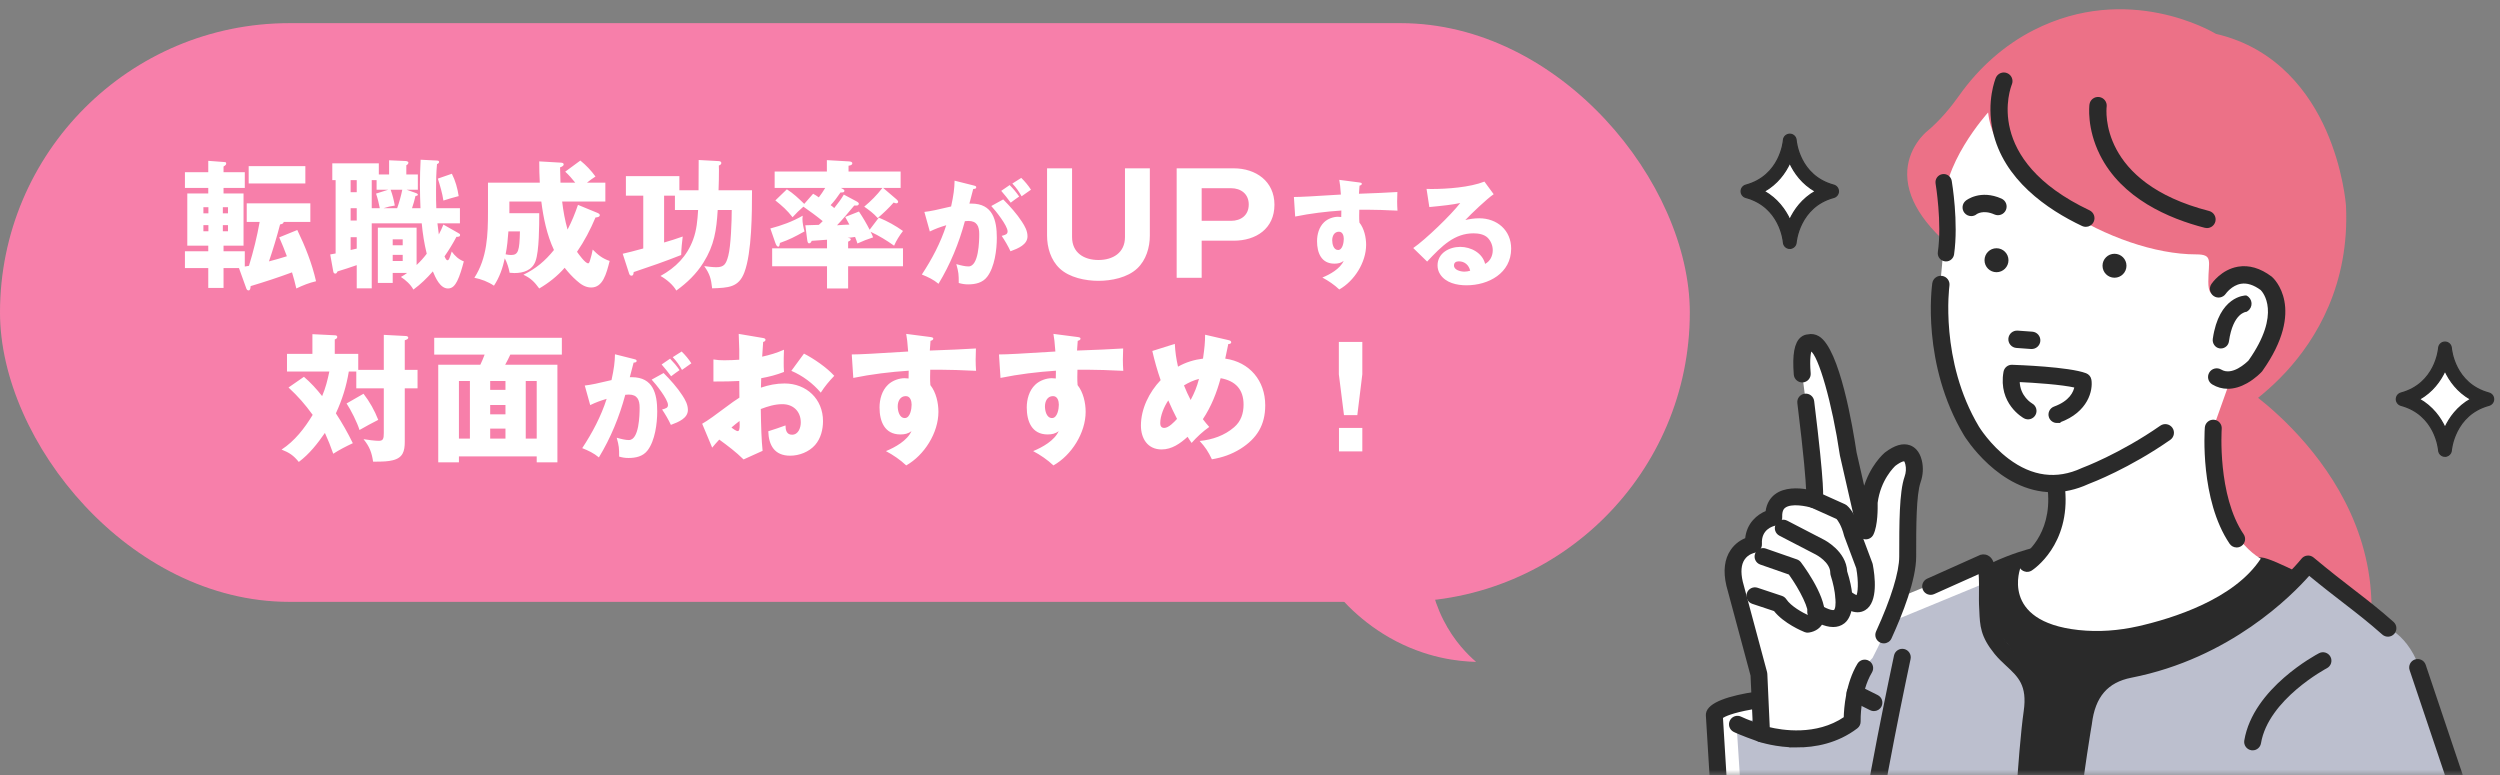 <svg width="216" height="67" viewBox="0 0 216 67" fill="none" xmlns="http://www.w3.org/2000/svg">
<rect x="0" y="0" width="216" height="67" fill="#808080" stroke="none"/>
<rect y="2" width="146" height="50" rx="25" fill="#F77FAA"/>
<path d="M114.492 49.991C115.377 51.248 117.147 53.425 120.029 55.078C123.169 56.877 126.056 57.152 127.533 57.185C126.801 56.557 125.631 55.39 124.707 53.562C123.684 51.538 123.454 49.677 123.394 48.65L114.492 49.991Z" fill="#F77FAA"/>
<path d="M19.314 21.228V21.708H21.15V23.028C21.246 23.016 21.39 22.992 21.51 22.968C21.894 21.72 22.206 20.46 22.434 19.176H21.318V17.568H26.814V19.176H24.51C24.498 19.308 24.39 19.356 24.198 19.392C23.922 20.46 23.586 21.564 23.238 22.584C23.754 22.452 24.294 22.296 24.786 22.14C24.582 21.588 24.354 21.024 24.126 20.508L25.686 19.872C26.37 21.288 26.958 22.764 27.306 24.3C26.718 24.432 26.154 24.66 25.602 24.924C25.494 24.456 25.374 23.988 25.23 23.532C24.03 23.976 22.89 24.348 21.654 24.72C21.642 24.912 21.618 25.092 21.474 25.092C21.378 25.092 21.318 25.02 21.282 24.924L20.646 23.16H19.314V24.876H17.994V23.16H15.978V21.708H17.994V21.228H16.182V16.716H17.994V16.236H15.978V14.88H17.994V13.896L19.422 14.004C19.53 14.016 19.542 14.052 19.542 14.136C19.542 14.232 19.482 14.28 19.314 14.388V14.88H21.15V16.236H19.314V16.716H21.042V21.228H19.314ZM21.486 14.352H26.382V15.852H21.486V14.352ZM19.698 18.432V17.904H19.254V18.432H19.698ZM17.574 18.432H18.006V17.904H17.574V18.432ZM19.698 19.452H19.254V19.98H19.698V19.452ZM17.574 19.452V19.98H18.006V19.452H17.574ZM35.598 17.988H36.33C36.306 17.472 36.282 16.548 36.282 15.972C36.282 15.252 36.306 14.52 36.342 13.8L37.758 13.872C37.818 13.872 37.938 13.896 37.938 13.98C37.938 14.088 37.854 14.148 37.758 14.172C37.686 14.916 37.674 15.684 37.674 16.44C37.674 17.196 37.674 17.472 37.698 17.988H39.738V19.296H37.794C37.806 19.452 37.878 20.016 37.914 20.256C38.07 19.968 38.19 19.704 38.31 19.404L39.558 20.112C39.714 20.196 39.75 20.22 39.75 20.304C39.75 20.46 39.594 20.46 39.438 20.46C39.114 21.072 38.802 21.576 38.406 22.152C38.502 22.368 38.574 22.488 38.67 22.488C38.778 22.488 38.838 22.344 39.03 21.732C39.294 22.104 39.63 22.416 40.074 22.584C39.93 23.136 39.726 23.844 39.498 24.288C39.318 24.624 39.114 24.924 38.706 24.924C38.022 24.924 37.626 23.988 37.398 23.448C36.87 24.048 36.354 24.552 35.718 25.02C35.466 24.564 35.07 24.216 34.638 23.928C34.854 23.808 35.01 23.712 35.178 23.58H33.93V24.444H32.646V19.668H35.994V22.896C36.318 22.596 36.606 22.272 36.87 21.924C36.654 21.036 36.522 20.208 36.438 19.296H32.118V24.912H30.822V22.908C30.45 23.04 29.514 23.352 29.166 23.448C29.106 23.568 29.07 23.64 28.974 23.64C28.83 23.64 28.806 23.532 28.782 23.388L28.53 21.984C28.71 21.96 28.842 21.936 28.998 21.9V15.564H28.71V14.112H32.73V15.072H33.618V13.848L34.962 13.908C35.07 13.908 35.286 13.92 35.286 14.064C35.286 14.16 35.178 14.244 35.106 14.28V15.072H36.102V16.392H35.13L35.874 16.656C36.018 16.704 36.102 16.752 36.102 16.824C36.102 16.908 35.958 16.932 35.898 16.932C35.814 17.292 35.718 17.64 35.598 17.988ZM39.042 15.012C39.342 15.6 39.534 16.284 39.63 16.944C39.45 16.98 38.514 17.256 38.31 17.328C38.214 16.68 38.022 16.044 37.83 15.432L39.042 15.012ZM32.814 17.988C32.718 17.52 32.646 17.184 32.49 16.728L33.546 16.392H32.538V15.564H32.118V17.988H32.814ZM30.822 15.564H30.294V16.608H30.822V15.564ZM34.314 17.988C34.482 17.532 34.662 16.872 34.758 16.392H33.75C33.918 16.848 34.026 17.28 34.11 17.76C33.762 17.808 33.474 17.88 33.138 17.988H34.314ZM30.822 17.988H30.294V19.056H30.822V17.988ZM30.822 20.496H30.294V21.6C30.33 21.588 30.798 21.48 30.822 21.48V20.496ZM34.794 21.192V20.676H33.93V21.192H34.794ZM34.794 22.02H33.93V22.548H34.794V22.02ZM49.038 19.836C49.41 19.116 49.674 18.468 49.938 17.7L51.654 18.408C51.714 18.432 51.822 18.492 51.822 18.588C51.822 18.756 51.57 18.78 51.45 18.792C51.018 19.824 50.49 20.832 49.854 21.756C49.998 21.96 50.562 22.752 50.814 22.752C50.886 22.752 50.922 22.692 50.994 22.44C51.102 22.08 51.126 21.984 51.21 21.564C51.666 22.032 52.05 22.332 52.674 22.548C52.386 23.676 52.086 24.84 51.078 24.84C50.574 24.84 50.178 24.564 49.818 24.24C49.434 23.904 49.098 23.532 48.786 23.136C48.174 23.844 47.394 24.456 46.59 24.924C46.17 24.348 45.858 24.036 45.222 23.736C46.314 23.208 47.094 22.548 47.862 21.6C47.25 20.292 46.95 18.84 46.77 17.412H44.01V18.42H46.59C46.59 19.416 46.59 21.708 46.266 22.572C45.978 23.352 45.222 23.592 44.454 23.592C44.334 23.592 44.142 23.58 44.034 23.568C43.95 23.136 43.818 22.704 43.614 22.32C43.434 23.148 43.158 23.964 42.678 24.684C42.186 24.348 41.562 24.108 40.986 24C42.102 22.272 42.162 20.268 42.162 18.288V15.78H46.638C46.602 15.168 46.59 14.556 46.59 13.944L48.45 14.052C48.582 14.064 48.702 14.076 48.702 14.208C48.702 14.34 48.498 14.424 48.39 14.46C48.402 14.904 48.414 15.336 48.426 15.78H49.698C49.446 15.468 49.134 15.096 48.834 14.832L50.142 13.872C50.646 14.28 51.066 14.724 51.45 15.252C51.186 15.42 50.97 15.576 50.718 15.78H52.302V17.412H48.57C48.666 18.24 48.81 19.032 49.038 19.836ZM43.926 19.992C43.878 20.664 43.818 21.324 43.686 21.972C43.854 22.008 43.986 22.032 44.154 22.032C44.778 22.032 44.886 21.684 44.922 19.992H43.926ZM60.354 16.44C60.366 15.564 60.366 15.24 60.366 13.824L62.106 13.92C62.226 13.932 62.322 13.968 62.322 14.088C62.322 14.208 62.214 14.256 62.106 14.304C62.118 14.424 62.118 14.556 62.118 14.676C62.118 15.264 62.106 15.852 62.082 16.44H64.974C64.974 18.324 64.962 21.828 64.314 23.532C63.822 24.84 62.934 24.864 61.53 24.912C61.434 24.084 61.338 23.688 60.846 22.992C61.098 23.028 61.602 23.088 61.878 23.088C62.574 23.088 62.73 22.812 62.922 22.104C63.15 21.252 63.222 19.092 63.222 18.144H62.01C61.902 19.896 61.722 21.18 60.774 22.692C60.162 23.664 59.37 24.432 58.434 25.104C58.146 24.6 57.57 24.12 57.066 23.844C58.386 23.112 59.346 22.152 59.886 20.7C60.198 19.86 60.258 19.032 60.318 18.144H58.314V16.908H57.378V20.952C57.918 20.796 58.458 20.628 58.986 20.436C58.926 20.928 58.866 21.492 58.854 22.032C57.498 22.572 56.118 23.052 54.75 23.508C54.738 23.64 54.726 23.82 54.558 23.82C54.462 23.82 54.39 23.736 54.366 23.664L53.802 21.924C54.318 21.804 54.75 21.696 55.578 21.468V16.908H54.078V15.216H58.698V16.44H60.354ZM71.766 17.724C71.85 17.784 72.006 17.904 72.078 17.976C72.402 17.568 72.678 17.208 72.906 16.812L73.986 17.388C74.166 17.484 74.202 17.544 74.202 17.604C74.202 17.652 74.166 17.76 74.022 17.76H73.806C73.518 18.12 72.63 19.152 72.318 19.464C72.786 19.428 73.026 19.416 73.386 19.404C73.29 19.212 73.146 18.948 73.026 18.744L74.214 18.276C74.55 18.78 74.862 19.308 75.138 19.848L75.93 18.804C76.686 19.116 77.358 19.488 78.018 19.956C77.706 20.364 77.454 20.76 77.25 21.228C76.614 20.772 75.942 20.364 75.222 20.028C75.306 20.184 75.378 20.352 75.438 20.508C74.958 20.664 74.55 20.82 74.082 21.036C74.022 20.844 73.95 20.64 73.878 20.472C73.662 20.508 73.458 20.532 73.242 20.544C73.47 20.58 73.506 20.616 73.506 20.688C73.506 20.772 73.374 20.844 73.278 20.88V21.456H78.018V23.004H73.278V24.924H71.454V23.004H66.714V21.456H71.454V20.712C71.07 20.748 70.578 20.784 70.134 20.808C70.074 20.94 70.014 21.024 69.906 21.024C69.798 21.024 69.762 20.892 69.738 20.688L69.582 19.464C69.966 19.452 70.35 19.44 70.746 19.428C70.818 19.368 71.022 19.176 71.082 19.104C70.542 18.66 69.978 18.252 69.414 17.856C68.994 18.228 68.862 18.348 68.478 18.768C67.986 18.144 67.614 17.82 66.99 17.316L67.986 16.356C68.55 16.716 68.982 17.124 69.486 17.616L70.254 16.74C70.41 16.824 70.578 16.932 70.746 17.052C70.95 16.788 71.118 16.536 71.298 16.236H66.93V14.82H71.442V13.836L73.35 13.944C73.506 13.956 73.638 13.992 73.638 14.112C73.638 14.268 73.434 14.304 73.314 14.316V14.82H77.814V16.236H76.302L77.442 17.208C77.502 17.256 77.598 17.352 77.598 17.436C77.598 17.484 77.562 17.568 77.442 17.568C77.358 17.568 77.286 17.532 77.214 17.496C76.794 17.976 76.326 18.42 75.834 18.84C75.474 18.432 75.114 18.168 74.67 17.856C75.27 17.352 75.75 16.872 76.242 16.236H72.654L72.81 16.32C72.918 16.38 72.954 16.416 72.954 16.476C72.954 16.62 72.834 16.632 72.618 16.632C72.378 16.992 72.066 17.412 71.766 17.724ZM66.558 19.74C67.554 19.476 68.454 19.152 69.354 18.636C69.342 18.696 69.33 18.828 69.33 18.9C69.33 19.236 69.414 19.668 69.51 19.992C68.622 20.484 68.238 20.688 67.386 20.988C67.35 21.24 67.326 21.312 67.242 21.312C67.146 21.312 67.074 21.216 66.99 20.988L66.558 19.74ZM87.466 15.86L88.236 15.37C88.546 15.67 88.846 16.03 89.076 16.39C88.816 16.57 88.516 16.78 88.266 16.96C88.006 16.51 87.826 16.24 87.466 15.86ZM82.176 17.84C82.386 16.89 82.466 16.27 82.476 15.61L84.106 16.02C84.316 16.07 84.346 16.1 84.346 16.19C84.346 16.29 84.256 16.32 84.086 16.33C83.976 16.78 83.866 17.2 83.756 17.59H83.936C85.776 17.59 86.126 19.02 86.126 20.55C86.126 21.59 85.936 23.07 85.296 23.91C84.896 24.44 84.266 24.57 83.646 24.57C83.346 24.57 83.116 24.53 82.836 24.45C82.836 23.7 82.826 23.55 82.626 22.82C83.046 22.94 83.396 23.02 83.676 23.02C84.566 23.02 84.606 20.85 84.606 20.22C84.606 19.56 84.416 19.09 83.666 19.09C83.586 19.09 83.436 19.1 83.366 19.11C82.856 21.01 82.106 22.84 81.086 24.52C80.646 24.15 80.176 23.93 79.646 23.72C80.516 22.4 81.276 20.97 81.756 19.46C81.216 19.62 80.836 19.76 80.336 20L79.866 18.31C80.406 18.25 81.006 18.12 82.176 17.84ZM86.506 16.49L87.236 15.99C87.556 16.32 87.796 16.6 88.056 16.98C87.916 17.07 87.506 17.37 87.326 17.51C87.156 17.27 86.696 16.7 86.506 16.49ZM85.646 17.8L86.676 17.23C87.246 17.8 87.866 18.49 88.296 19.16C88.546 19.54 88.776 19.95 88.776 20.42C88.776 21.13 87.986 21.46 87.306 21.71C87.116 21.29 86.806 20.76 86.546 20.38C86.876 20.29 87.056 20.24 87.056 19.99C87.056 19.5 86.006 18.18 85.646 17.8ZM90.466 14.544H92.626V20.484C92.626 21.84 93.658 22.464 94.906 22.464C96.154 22.464 97.198 21.84 97.198 20.484V14.544H99.346V20.352C99.346 21.384 99.022 22.476 98.254 23.196C97.414 23.988 96.034 24.264 94.906 24.264C93.79 24.264 92.398 23.988 91.558 23.196C90.79 22.476 90.466 21.384 90.466 20.352V14.544ZM101.664 14.544H106.596C108.504 14.544 110.112 15.66 110.112 17.688C110.112 19.752 108.528 20.796 106.596 20.796H103.824V24H101.664V14.544ZM103.824 19.08H106.356C107.232 19.08 107.892 18.588 107.892 17.664C107.892 16.764 107.22 16.26 106.356 16.26H103.824V19.08ZM115.853 16.81C115.803 16.14 115.773 15.86 115.713 15.54L117.413 15.76C117.573 15.78 117.663 15.8 117.663 15.88C117.663 15.98 117.543 16.02 117.463 16.04C117.443 16.24 117.423 16.54 117.413 16.74C118.593 16.7 120.003 16.64 120.733 16.59C120.723 16.76 120.713 17.16 120.713 17.39C120.713 17.63 120.723 17.96 120.743 18.2C119.793 18.15 118.773 18.12 118.173 18.12H117.443C117.433 18.29 117.433 18.46 117.433 18.63C117.433 18.83 117.433 19.03 117.453 19.23C117.863 19.74 118.033 20.51 118.033 21.15C118.033 22.67 117.013 24.28 115.713 25.01C115.293 24.61 114.763 24.25 114.253 23.98C114.913 23.71 115.793 23.22 116.093 22.54C115.853 22.73 115.593 22.78 115.293 22.78C114.153 22.78 113.793 21.83 113.793 20.84C113.793 20.25 113.963 19.62 114.403 19.2C114.733 18.88 115.233 18.73 115.593 18.73C115.693 18.73 115.833 18.74 115.883 18.75C115.893 18.58 115.893 18.35 115.893 18.19C114.553 18.28 113.223 18.44 111.903 18.71L111.793 17.02C112.383 17.02 113.433 16.96 115.853 16.81ZM115.683 20.02C115.273 20.02 115.103 20.4 115.103 20.76C115.103 21.07 115.213 21.6 115.613 21.6C116.003 21.6 116.103 20.93 116.103 20.64C116.103 20.38 116.013 20.02 115.683 20.02ZM123.254 16.32C123.534 16.33 123.584 16.33 123.664 16.33C125.024 16.33 126.994 16.19 128.254 15.69L129.054 16.78C128.484 17.16 127.104 18.48 126.604 19.01C126.994 18.92 127.394 18.86 127.804 18.86C129.344 18.86 130.564 19.89 130.564 21.48C130.564 23.6 128.614 24.65 126.704 24.65C125.864 24.65 124.904 24.44 124.424 23.69C124.274 23.46 124.204 23.19 124.204 22.93C124.204 21.87 125.214 21.33 126.164 21.33C127.084 21.33 128.084 21.85 128.314 22.8C128.754 22.57 128.974 22.1 128.974 21.62C128.974 21.22 128.814 20.83 128.544 20.55C128.234 20.24 127.734 20.16 127.314 20.16C125.674 20.16 124.594 21.22 123.304 22.6L122.104 21.43C123.164 20.7 125.384 18.56 126.164 17.54C125.524 17.68 124.744 17.77 123.494 17.89L123.254 16.32ZM127.024 23.39C126.914 22.91 126.554 22.58 126.044 22.58C125.804 22.58 125.624 22.68 125.624 22.94C125.624 23.34 126.214 23.47 126.524 23.47C126.694 23.47 126.854 23.44 127.024 23.39ZM30.952 31.956H33.16V28.932L34.996 29.028C35.104 29.028 35.272 29.04 35.272 29.184C35.272 29.268 35.188 29.328 34.972 29.4V31.956H36.076V33.552H34.972V38.16C34.972 38.988 34.816 39.552 33.928 39.768C33.532 39.864 33.172 39.888 32.236 39.888C32.116 39.084 31.924 38.58 31.408 37.944C31.756 38.004 32.392 38.088 32.728 38.088C33.112 38.088 33.16 37.896 33.16 37.404V33.552H30.784V32.1H30.136C29.932 33.372 29.56 34.548 29.02 35.712C29.56 36.54 30.052 37.404 30.484 38.292C29.896 38.568 29.332 38.856 28.792 39.204C28.576 38.58 28.348 38.004 28.072 37.404C27.424 38.34 26.74 39.216 25.816 39.912C25.36 39.348 25 39.108 24.328 38.844C25.468 38.1 26.32 36.996 27.016 35.844C26.332 34.908 25.78 34.272 24.928 33.48L26.26 32.556C26.836 33.048 27.364 33.624 27.832 34.224C28.144 33.48 28.288 32.88 28.456 32.1H24.796V30.576H26.992V28.872L28.924 28.968C29.02 28.968 29.14 28.992 29.14 29.112C29.14 29.232 29.032 29.292 28.924 29.328V30.576H30.952V31.956ZM31.408 34.02C31.936 34.704 32.368 35.472 32.68 36.276C32.152 36.54 31.588 36.852 31.06 37.152C30.88 36.54 30.304 35.388 29.944 34.86L31.408 34.02ZM46.372 39.432H39.652V39.948H37.864V31.512H41.5C41.632 31.236 41.764 30.936 41.872 30.636H37.516V29.184H48.544V30.636H44.092C43.948 30.948 43.804 31.236 43.648 31.512H48.16V39.948H46.372V39.432ZM46.372 37.896V32.916H45.424V37.896H46.372ZM43.672 33.684V32.916H42.352V33.684H43.672ZM40.6 37.896V32.916H39.652V37.896H40.6ZM43.672 35.796V34.992H42.352V35.796H43.672ZM43.672 37.896V37.032H42.352V37.896H43.672ZM58.124 30.86L58.894 30.37C59.204 30.67 59.504 31.03 59.734 31.39C59.474 31.57 59.174 31.78 58.924 31.96C58.664 31.51 58.484 31.24 58.124 30.86ZM52.834 32.84C53.044 31.89 53.124 31.27 53.134 30.61L54.764 31.02C54.974 31.07 55.004 31.1 55.004 31.19C55.004 31.29 54.914 31.32 54.744 31.33C54.634 31.78 54.524 32.2 54.414 32.59H54.594C56.434 32.59 56.784 34.02 56.784 35.55C56.784 36.59 56.594 38.07 55.954 38.91C55.554 39.44 54.924 39.57 54.304 39.57C54.004 39.57 53.774 39.53 53.494 39.45C53.494 38.7 53.484 38.55 53.284 37.82C53.704 37.94 54.054 38.02 54.334 38.02C55.224 38.02 55.264 35.85 55.264 35.22C55.264 34.56 55.074 34.09 54.324 34.09C54.244 34.09 54.094 34.1 54.024 34.11C53.514 36.01 52.764 37.84 51.744 39.52C51.304 39.15 50.834 38.93 50.304 38.72C51.174 37.4 51.934 35.97 52.414 34.46C51.874 34.62 51.494 34.76 50.994 35L50.524 33.31C51.064 33.25 51.664 33.12 52.834 32.84ZM57.164 31.49L57.894 30.99C58.214 31.32 58.454 31.6 58.714 31.98C58.574 32.07 58.164 32.37 57.984 32.51C57.814 32.27 57.354 31.7 57.164 31.49ZM56.304 32.8L57.334 32.23C57.904 32.8 58.524 33.49 58.954 34.16C59.204 34.54 59.434 34.95 59.434 35.42C59.434 36.13 58.644 36.46 57.964 36.71C57.774 36.29 57.464 35.76 57.204 35.38C57.534 35.29 57.714 35.24 57.714 34.99C57.714 34.5 56.664 33.18 56.304 32.8ZM63.872 31.08V30.204C63.872 30.036 63.848 29.316 63.824 28.848L65.888 29.196C66.056 29.22 66.14 29.268 66.14 29.352C66.14 29.472 66.032 29.52 65.936 29.544C65.9 29.976 65.876 30.336 65.852 30.816C66.5 30.672 67.124 30.492 67.736 30.216C67.712 30.72 67.712 31.164 67.712 31.38C67.712 31.548 67.712 31.8 67.736 32.136C67.088 32.388 66.452 32.556 65.768 32.676C65.756 32.892 65.744 33.372 65.744 33.492C66.416 33.264 67.076 33.132 67.784 33.132C69.68 33.132 71.108 34.476 71.108 36.384C71.108 37.116 70.916 37.884 70.424 38.448C69.896 39.048 69.056 39.372 68.264 39.372C66.92 39.372 66.416 38.472 66.38 37.26C66.74 37.152 67.52 36.888 67.868 36.756C67.868 37.14 67.952 37.56 68.432 37.56C68.984 37.56 69.188 36.948 69.188 36.504C69.188 35.544 68.54 34.92 67.592 34.92C66.944 34.92 66.332 35.112 65.732 35.34C65.756 36.924 65.792 37.992 65.888 38.952L64.244 39.696C63.572 39.036 62.9 38.532 62.144 37.98C61.928 38.208 61.7 38.472 61.532 38.676L60.668 36.612C61.124 36.36 61.964 35.748 62.708 35.184C63.152 34.848 63.56 34.56 63.884 34.356C63.872 33.912 63.872 33.396 63.872 32.916C63.344 32.952 62.54 32.964 61.64 32.964V31.056C61.988 31.116 62.24 31.128 62.588 31.128C63.02 31.128 63.512 31.104 63.872 31.08ZM69.464 30.552C70.328 30.996 71.432 31.752 72.08 32.472C71.624 32.952 71.276 33.36 70.916 33.924C70.232 33.12 69.356 32.46 68.372 32.04L69.464 30.552ZM63.896 36.372C63.704 36.516 63.392 36.768 63.2 36.936C63.308 37.032 63.608 37.248 63.74 37.248C63.86 37.248 63.908 37.08 63.908 36.708C63.908 36.624 63.908 36.564 63.896 36.372ZM78.464 30.372C78.404 29.568 78.368 29.232 78.296 28.848L80.336 29.112C80.528 29.136 80.636 29.16 80.636 29.256C80.636 29.376 80.492 29.424 80.396 29.448C80.372 29.688 80.348 30.048 80.336 30.288C81.752 30.24 83.444 30.168 84.32 30.108C84.308 30.312 84.296 30.792 84.296 31.068C84.296 31.356 84.308 31.752 84.332 32.04C83.192 31.98 81.968 31.944 81.248 31.944H80.372C80.36 32.148 80.36 32.352 80.36 32.556C80.36 32.796 80.36 33.036 80.384 33.276C80.876 33.888 81.08 34.812 81.08 35.58C81.08 37.404 79.856 39.336 78.296 40.212C77.792 39.732 77.156 39.3 76.544 38.976C77.336 38.652 78.392 38.064 78.752 37.248C78.464 37.476 78.152 37.536 77.792 37.536C76.424 37.536 75.992 36.396 75.992 35.208C75.992 34.5 76.196 33.744 76.724 33.24C77.12 32.856 77.72 32.676 78.152 32.676C78.272 32.676 78.44 32.688 78.5 32.7C78.512 32.496 78.512 32.22 78.512 32.028C76.904 32.136 75.308 32.328 73.724 32.652L73.592 30.624C74.3 30.624 75.56 30.552 78.464 30.372ZM78.26 34.224C77.768 34.224 77.564 34.68 77.564 35.112C77.564 35.484 77.696 36.12 78.176 36.12C78.644 36.12 78.764 35.316 78.764 34.968C78.764 34.656 78.656 34.224 78.26 34.224ZM91.184 30.372C91.124 29.568 91.088 29.232 91.016 28.848L93.056 29.112C93.248 29.136 93.356 29.16 93.356 29.256C93.356 29.376 93.212 29.424 93.116 29.448C93.092 29.688 93.068 30.048 93.056 30.288C94.472 30.24 96.164 30.168 97.04 30.108C97.028 30.312 97.016 30.792 97.016 31.068C97.016 31.356 97.028 31.752 97.052 32.04C95.912 31.98 94.688 31.944 93.968 31.944H93.092C93.08 32.148 93.08 32.352 93.08 32.556C93.08 32.796 93.08 33.036 93.104 33.276C93.596 33.888 93.8 34.812 93.8 35.58C93.8 37.404 92.576 39.336 91.016 40.212C90.512 39.732 89.876 39.3 89.264 38.976C90.056 38.652 91.112 38.064 91.472 37.248C91.184 37.476 90.872 37.536 90.512 37.536C89.144 37.536 88.712 36.396 88.712 35.208C88.712 34.5 88.916 33.744 89.444 33.24C89.84 32.856 90.44 32.676 90.872 32.676C90.992 32.676 91.16 32.688 91.22 32.7C91.232 32.496 91.232 32.22 91.232 32.028C89.624 32.136 88.028 32.328 86.444 32.652L86.312 30.624C87.02 30.624 88.28 30.552 91.184 30.372ZM90.98 34.224C90.488 34.224 90.284 34.68 90.284 35.112C90.284 35.484 90.416 36.12 90.896 36.12C91.364 36.12 91.484 35.316 91.484 34.968C91.484 34.656 91.376 34.224 90.98 34.224ZM103.94 30.984C104.072 30.036 104.12 29.604 104.12 28.92L106.148 29.388C106.244 29.412 106.376 29.448 106.376 29.568C106.376 29.7 106.232 29.724 106.124 29.724C106.04 30.096 105.932 30.6 105.86 30.984C107.972 31.284 109.316 32.892 109.316 35.016C109.316 36.732 108.596 37.884 107.168 38.784C106.388 39.264 105.62 39.528 104.708 39.684C104.396 39.024 104.144 38.64 103.652 38.1C104.744 37.992 105.8 37.632 106.628 36.912C107.216 36.408 107.444 35.724 107.444 34.956C107.444 33.636 106.736 32.904 105.464 32.676C105.116 33.948 104.66 35.112 103.928 36.216C104.096 36.444 104.288 36.672 104.48 36.888C103.916 37.284 103.412 37.752 102.956 38.268C102.836 38.1 102.692 37.884 102.608 37.74C101.972 38.316 101.252 38.832 100.364 38.832C99.152 38.832 98.576 37.884 98.576 36.768C98.576 35.316 99.296 33.876 100.28 32.844C99.992 32.016 99.752 31.176 99.56 30.324L101.504 29.712C101.54 30.408 101.624 30.996 101.78 31.68C102.452 31.296 103.184 31.08 103.94 30.984ZM103.592 32.736C103.124 32.856 102.704 33.048 102.296 33.3C102.5 33.792 102.644 34.128 102.872 34.56C103.208 33.924 103.412 33.432 103.592 32.736ZM101.696 36.192C101.432 35.676 101.168 35.136 100.94 34.596C100.58 35.124 100.244 35.916 100.244 36.564C100.244 36.792 100.328 36.972 100.592 36.972C100.976 36.972 101.456 36.456 101.696 36.192ZM117.704 29.544V32.34L117.272 35.868H116.12L115.676 32.34V29.544H117.704ZM115.688 36.972H117.704V39H115.688V36.972Z" fill="white"/>
<mask id="mask0_1_847" style="mask-type:alpha" maskUnits="userSpaceOnUse" x="146" y="0" width="70" height="67">
<rect x="146" width="70" height="67" fill="#D9D9D9"/>
</mask>
<g mask="url(#mask0_1_847)">
<path d="M193.692 33.34C193.692 33.34 208.186 42.594 204.212 57.787L194.863 56.618C194.863 56.618 180.833 36.941 193.692 33.34Z" fill="#EC7187"/>
<path d="M167.864 52.759C167.864 52.759 163.147 64.854 164.206 73.093L164.417 85.539L165.052 97.109L179.646 103.243L200.997 51.531C200.557 51.147 195.97 48.808 195.387 48.808L175.578 48.023C175.578 48.023 169.981 49.426 167.864 52.757V52.759Z" fill="#2A2A2A"/>
<path d="M179.645 103.894C179.559 103.894 179.474 103.877 179.393 103.844L164.8 97.709C164.571 97.614 164.418 97.396 164.405 97.149L163.77 85.579C163.77 85.579 163.77 85.563 163.77 85.554L163.559 73.144C162.511 64.839 167.066 53.028 167.261 52.528C167.276 52.488 167.294 52.451 167.317 52.416C169.544 48.907 175.181 47.462 175.419 47.402C175.479 47.387 175.54 47.381 175.602 47.383L195.411 48.168C196.349 48.213 201.006 50.687 201.419 51.048C201.628 51.231 201.699 51.526 201.591 51.783L180.24 103.495C180.174 103.655 180.047 103.782 179.889 103.846C179.811 103.879 179.728 103.896 179.642 103.896L179.645 103.894ZM165.676 96.672L179.296 102.397L200.194 51.783C199.045 51.119 195.903 49.562 195.355 49.459L175.652 48.678C174.961 48.867 170.285 50.235 168.446 53.055C168.095 53.976 163.862 65.324 164.848 73.013C164.85 73.036 164.852 73.061 164.852 73.084L165.063 85.517L165.676 96.67V96.672ZM195.365 49.459C195.365 49.459 195.38 49.459 195.388 49.459C195.38 49.459 195.373 49.459 195.365 49.459Z" fill="#2A2A2A"/>
<path d="M154.637 12.146C154.637 12.146 154.38 15.608 150.98 16.529C154.38 17.451 154.637 20.913 154.637 20.913C154.637 20.913 154.895 17.451 158.294 16.529C154.895 15.608 154.637 12.146 154.637 12.146Z" fill="white" stroke="#2A2A2A" stroke-width="0.113" stroke-miterlimit="10"/>
<path d="M154.638 21.459C154.352 21.459 154.115 21.239 154.094 20.953C154.084 20.828 153.812 17.861 150.84 17.056C150.604 16.991 150.438 16.775 150.438 16.529C150.438 16.282 150.601 16.066 150.84 16.001C153.814 15.196 154.086 12.228 154.094 12.102C154.117 11.818 154.354 11.6 154.638 11.6C154.922 11.6 155.159 11.82 155.18 12.102C155.19 12.228 155.462 15.196 158.434 16.001C158.67 16.066 158.836 16.282 158.836 16.529C158.836 16.775 158.67 16.991 158.434 17.056C155.441 17.867 155.182 20.922 155.18 20.953C155.159 21.237 154.922 21.457 154.636 21.457L154.638 21.459ZM152.422 16.53C153.569 17.178 154.244 18.135 154.638 18.983C155.032 18.135 155.707 17.178 156.854 16.53C155.707 15.883 155.032 14.926 154.638 14.078C154.244 14.926 153.569 15.883 152.422 16.53Z" fill="#2A2A2A" stroke="#2A2A2A" stroke-width="0.113" stroke-miterlimit="10"/>
<path d="M211.247 30.107C211.247 30.107 210.989 33.569 207.59 34.49C210.989 35.412 211.247 38.873 211.247 38.873C211.247 38.873 211.504 35.412 214.903 34.49C211.504 33.569 211.247 30.107 211.247 30.107Z" fill="white" stroke="#2A2A2A" stroke-width="0.113" stroke-miterlimit="10"/>
<path d="M211.247 39.42C210.961 39.42 210.724 39.2 210.704 38.914C210.693 38.789 210.421 35.822 207.449 35.017C207.213 34.952 207.047 34.736 207.047 34.489C207.047 34.242 207.211 34.027 207.449 33.962C210.423 33.157 210.693 30.189 210.704 30.063C210.726 29.779 210.963 29.561 211.247 29.561C211.532 29.561 211.768 29.78 211.789 30.063C211.799 30.189 212.071 33.157 215.043 33.962C215.28 34.027 215.446 34.242 215.446 34.489C215.446 34.736 215.28 34.952 215.043 35.017C212.05 35.828 211.791 38.883 211.789 38.914C211.768 39.198 211.532 39.418 211.245 39.418L211.247 39.42ZM209.031 34.492C210.179 35.139 210.853 36.096 211.247 36.944C211.642 36.096 212.316 35.139 213.464 34.492C212.316 33.844 211.642 32.887 211.247 32.038C210.853 32.887 210.179 33.844 209.031 34.492Z" fill="#2A2A2A" stroke="#2A2A2A" stroke-width="0.113" stroke-miterlimit="10"/>
<path d="M191.424 3.014C191.424 3.014 184.11 -1.56 175.759 2.682C173.18 3.991 171.003 5.965 169.334 8.329C168.662 9.281 167.688 10.485 166.497 11.469C166.497 11.469 161.124 15.804 169.936 22.308L191.853 36.399C191.853 36.399 203.243 30.981 202.597 17.757C202.597 17.757 201.738 5.4 191.424 3.016V3.014Z" fill="#EC7187"/>
<path d="M191.847 36.505L169.883 22.387C166.546 19.924 164.832 17.487 164.782 15.14C164.733 12.801 166.422 11.409 166.438 11.396C167.659 10.39 168.645 9.143 169.257 8.275C170.981 5.832 173.214 3.869 175.717 2.599C183.848 -1.531 191.093 2.707 191.461 2.927C196.817 4.172 199.585 8.134 200.966 11.241C202.46 14.605 202.69 17.718 202.692 17.749C203.026 24.614 200.073 29.341 197.537 32.1C194.789 35.086 191.923 36.47 191.894 36.483L191.847 36.505ZM183.159 0.985C180.935 0.985 178.415 1.437 175.802 2.765C173.329 4.023 171.118 5.965 169.41 8.383C168.792 9.261 167.794 10.521 166.557 11.542C166.54 11.556 164.919 12.893 164.971 15.14C165.021 17.425 166.71 19.812 169.991 22.234L191.859 36.292C192.239 36.101 194.87 34.723 197.402 31.969C199.911 29.238 202.833 24.558 202.503 17.761C202.503 17.732 202.271 14.646 200.789 11.313C199.426 8.244 196.69 4.33 191.4 3.108L191.371 3.095C191.322 3.064 187.918 0.987 183.157 0.987L183.159 0.985Z" fill="#EC7187"/>
<path d="M168.015 18.28C168.015 18.28 167.963 22.403 167.54 25.151C167.54 25.151 166.521 35.629 173.882 41.01C173.882 41.01 175.785 42.067 177.477 41.855C177.477 41.855 178.745 45.869 174.941 49.252L174.58 49.017C174.58 49.017 172.724 53.691 179.587 54.434C181.308 54.62 183.047 54.489 184.736 54.108C187.727 53.429 193.042 51.773 195.331 48.266C195.331 48.266 190.587 45.869 191.222 36.989L192.49 33.429C192.49 33.429 196.084 32.794 196.084 27.72C196.084 27.72 197.159 21.712 191.645 24.973C191.645 24.973 190.8 26.11 190.8 24.337C190.8 22.565 191.251 21.978 189.744 21.978C182.661 21.978 172.407 15.847 171.774 9.715C171.774 9.715 167.546 14.366 168.022 18.278L168.015 18.28Z" fill="white"/>
<path d="M170.313 18.587C170.12 18.587 169.927 18.502 169.796 18.34C169.566 18.053 169.609 17.636 169.896 17.404C169.946 17.364 171.114 16.445 172.893 17.236C173.229 17.385 173.38 17.777 173.231 18.114C173.081 18.45 172.689 18.601 172.353 18.452C171.326 17.995 170.738 18.433 170.734 18.439C170.612 18.539 170.464 18.587 170.317 18.587H170.313Z" fill="#2A2A2A" stroke="#2A2A2A" stroke-width="0.169" stroke-miterlimit="10"/>
<path d="M183.643 22.96C183.643 23.485 183.218 23.911 182.693 23.911C182.168 23.911 181.742 23.485 181.742 22.96C181.742 22.435 182.168 22.01 182.693 22.01C183.218 22.01 183.643 22.435 183.643 22.96Z" fill="#2A2A2A" stroke="#2A2A2A" stroke-width="0.169" stroke-miterlimit="10"/>
<path d="M175.489 30.07L174.223 29.978C173.858 29.951 173.582 29.634 173.607 29.266C173.634 28.899 173.952 28.625 174.319 28.65L175.585 28.741C175.952 28.768 176.226 29.086 176.201 29.453C176.174 29.82 175.857 30.094 175.489 30.07Z" fill="#2A2A2A" stroke="#2A2A2A" stroke-width="0.169" stroke-miterlimit="10"/>
<path d="M175.142 49.324C174.924 49.324 174.709 49.216 174.582 49.019C174.385 48.709 174.472 48.301 174.779 48.101C174.891 48.027 177.392 46.329 177.016 42.38C176.981 42.014 177.249 41.689 177.616 41.656C177.977 41.62 178.307 41.888 178.34 42.255C178.797 47.043 175.636 49.133 175.501 49.22C175.389 49.291 175.265 49.326 175.142 49.326V49.324Z" fill="#2A2A2A" stroke="#2A2A2A" stroke-width="0.169" stroke-miterlimit="10"/>
<path d="M192.48 33.507C192.023 33.507 191.587 33.386 191.183 33.143C190.867 32.954 190.765 32.546 190.954 32.23C191.143 31.915 191.552 31.813 191.867 32.002C192.882 32.612 194.146 31.394 194.341 31.197C197.249 27.071 195.578 25.197 195.379 24.996C194.752 24.533 194.156 24.344 193.607 24.435C192.766 24.574 192.241 25.326 192.235 25.334C192.027 25.635 191.616 25.716 191.313 25.51C191.01 25.305 190.929 24.896 191.131 24.593C191.164 24.543 191.961 23.369 193.37 23.126C194.306 22.966 195.258 23.244 196.205 23.954C196.217 23.964 196.232 23.975 196.244 23.985C196.367 24.091 199.189 26.662 195.398 32.006C195.381 32.029 195.364 32.05 195.346 32.07C195.325 32.093 194.829 32.629 194.111 33.033C193.55 33.349 193.003 33.507 192.48 33.507Z" fill="#2A2A2A" stroke="#2A2A2A" stroke-width="0.169" stroke-miterlimit="10"/>
<path d="M173.448 22.484C173.448 23.009 173.022 23.434 172.497 23.434C171.972 23.434 171.547 23.009 171.547 22.484C171.547 21.959 171.972 21.533 172.497 21.533C173.022 21.533 173.448 21.959 173.448 22.484Z" fill="#2A2A2A" stroke="#2A2A2A" stroke-width="0.169" stroke-miterlimit="10"/>
<path d="M180.213 19.515C180.118 19.515 180.02 19.494 179.929 19.451C176.93 18.031 173.165 15.462 172.256 11.289C171.702 8.748 172.485 6.835 172.518 6.754C172.659 6.416 173.049 6.256 173.387 6.397C173.726 6.538 173.886 6.926 173.746 7.265C173.634 7.538 171.194 13.841 180.5 18.249C180.832 18.407 180.973 18.803 180.815 19.135C180.701 19.376 180.462 19.515 180.213 19.515Z" fill="#2A2A2A" stroke="#2A2A2A" stroke-width="0.169" stroke-miterlimit="10"/>
<path d="M190.68 19.621C190.626 19.621 190.57 19.615 190.514 19.6C187.436 18.812 183.374 17.085 181.509 13.345C180.369 11.065 180.602 9.124 180.612 9.041C180.658 8.676 180.994 8.421 181.355 8.466C181.718 8.512 181.976 8.844 181.932 9.207C181.899 9.481 181.26 15.854 190.846 18.311C191.2 18.403 191.416 18.766 191.325 19.121C191.248 19.422 190.978 19.621 190.682 19.621H190.68Z" fill="#2A2A2A" stroke="#2A2A2A" stroke-width="0.169" stroke-miterlimit="10"/>
<path d="M168.129 22.502C168.1 22.502 168.069 22.5 168.04 22.495C167.699 22.446 167.463 22.13 167.513 21.79C167.884 19.235 167.322 15.881 167.318 15.848C167.26 15.51 167.488 15.188 167.828 15.13C168.166 15.072 168.488 15.3 168.546 15.641C168.571 15.786 169.144 19.225 168.748 21.97C168.702 22.28 168.436 22.504 168.131 22.504L168.129 22.502Z" fill="#2A2A2A" stroke="#2A2A2A" stroke-width="0.169" stroke-miterlimit="10"/>
<path d="M191.881 30.023C191.846 30.023 191.81 30.021 191.775 30.015C191.439 29.959 191.219 29.623 191.269 29.287C191.792 25.655 193.967 25.611 194.058 25.611C194.539 25.844 194.589 26.512 194.145 26.811L194.077 26.857C194.027 26.861 192.854 26.962 192.497 29.488C192.454 29.799 192.186 30.023 191.881 30.023Z" fill="#2A2A2A" stroke="#2A2A2A" stroke-width="0.169" stroke-miterlimit="10"/>
<path d="M177.348 42.446C172.747 42.446 169.804 37.645 169.769 37.585C166.097 31.442 166.988 24.791 167.033 24.48C167.087 24.116 167.423 23.867 167.787 23.921C168.15 23.975 168.399 24.312 168.347 24.675C168.337 24.747 167.486 31.179 170.908 36.904C170.916 36.919 171.871 38.484 173.481 39.698C175.546 41.256 177.7 41.535 179.88 40.526C179.896 40.518 179.913 40.511 179.929 40.505C179.963 40.493 183.196 39.291 186.703 36.846C187.004 36.637 187.417 36.712 187.627 37.012C187.836 37.313 187.762 37.726 187.461 37.936C183.935 40.393 180.755 41.613 180.411 41.742C179.325 42.24 178.3 42.446 177.348 42.446Z" fill="#2A2A2A" stroke="#2A2A2A" stroke-width="0.169" stroke-miterlimit="10"/>
<path d="M177.72 36.462C177.457 36.462 177.208 36.298 177.112 36.037C176.99 35.701 177.164 35.329 177.498 35.207C178.874 34.707 179.231 33.895 179.318 33.414C178.131 33.142 175.792 32.986 174.416 32.922C174.437 34.296 175.491 34.908 175.541 34.937C175.85 35.111 175.962 35.506 175.79 35.815C175.618 36.126 175.23 36.24 174.916 36.07C174.827 36.02 172.715 34.837 173.186 32.138C173.242 31.82 173.522 31.59 173.843 31.602C174.342 31.619 178.745 31.776 180.204 32.324C180.422 32.405 180.58 32.598 180.615 32.828C180.752 33.686 180.368 35.537 177.938 36.421C177.865 36.448 177.791 36.46 177.716 36.46L177.72 36.462Z" fill="#2A2A2A" stroke="#2A2A2A" stroke-width="0.169" stroke-miterlimit="10"/>
<path d="M206.316 54.28C204.079 52.292 202.576 51.358 199.422 48.728C199.422 48.728 193.986 54.863 184.01 57.837C181.881 58.472 180.283 60.236 180.013 62.442C176.207 73.528 178.585 106.573 178.585 106.573L199.453 106.077L209.589 59.887C208.887 55.214 206.316 54.278 206.316 54.278V54.28Z" fill="#BCBFCE"/>
<path d="M209.586 59.889C210.287 64.562 209.586 64.562 210.287 64.562L209.586 59.889Z" fill="#BCBFCE"/>
<path d="M178.206 88.116C177.874 88.116 177.592 87.863 177.563 87.527C177.106 82.403 177.623 75.822 178.138 71.205C178.675 66.384 179.321 62.636 179.37 62.349C179.73 59.45 181.249 57.719 183.884 57.203C193.331 55.351 198.854 48.401 198.91 48.331C199.018 48.194 199.177 48.104 199.352 48.086C199.524 48.067 199.7 48.119 199.835 48.231C201.286 49.441 202.394 50.296 203.372 51.049C204.528 51.942 205.528 52.712 206.746 53.795C207.014 54.032 207.037 54.442 206.8 54.708C206.563 54.976 206.153 54.999 205.887 54.762C204.702 53.71 203.72 52.95 202.583 52.072C201.711 51.4 200.736 50.647 199.505 49.634C198.003 51.348 192.655 56.802 184.135 58.471C182.05 58.879 180.944 60.166 180.657 62.52C180.657 62.53 180.655 62.542 180.653 62.553C180.626 62.704 177.999 77.792 178.858 87.409C178.889 87.766 178.628 88.079 178.271 88.11C178.252 88.11 178.231 88.112 178.212 88.112L178.206 88.116Z" fill="#2A2A2A" stroke="#2A2A2A" stroke-width="0.169" stroke-miterlimit="10"/>
<path d="M173.915 56.221C172.699 54.717 171.813 53.827 171.723 52.177C171.682 51.386 171.896 48.205 171.256 48.672L163.893 51.71C163.893 51.71 156.648 55.275 158.284 57.905C147.477 61.669 148.117 61.761 148.117 61.761L149.409 82.937L149.986 92.377C149.986 92.377 154.369 108.154 166.639 105.35L173.124 103.947L174 74.146L175.577 61.524C175.76 59.604 175.125 57.72 173.913 56.219L173.915 56.221Z" fill="white"/>
<path d="M173.915 56.221C172.699 54.716 171.813 53.826 171.724 52.176C171.682 51.386 171.896 50.016 171.257 50.481L163.893 53.519C163.893 53.519 156.649 57.084 158.284 59.714C147.476 63.478 150.059 62.928 150.059 62.928L151.352 82.936L151.929 92.377C151.929 92.377 152.981 105.524 168.582 105.35L173.125 103.947L174 74.145L175.578 61.523C175.76 59.604 175.125 57.719 173.913 56.219L173.915 56.221Z" fill="#BCBFCE"/>
<path d="M149.097 78.466C148.756 78.466 148.472 78.202 148.451 77.858L147.47 61.799C147.467 61.755 147.47 61.712 147.476 61.668C147.733 59.867 154.569 59.354 160.258 59.242C160.615 59.242 160.909 59.518 160.918 59.877C160.924 60.234 160.642 60.531 160.283 60.537C151.317 60.714 149.209 61.691 148.777 61.98L149.742 77.779C149.763 78.136 149.493 78.443 149.136 78.464C149.124 78.464 149.109 78.464 149.097 78.464V78.466Z" fill="#2A2A2A" stroke="#2A2A2A" stroke-width="0.169" stroke-miterlimit="10"/>
<path d="M159.528 102.91C157.239 102.91 155.274 102.302 153.659 101.088C149.708 98.118 149.351 92.648 149.339 92.417L148.463 80.86C148.436 80.503 148.704 80.194 149.058 80.167C149.415 80.14 149.725 80.408 149.752 80.763L150.627 92.332C150.632 92.395 150.97 97.456 154.442 100.061C156.523 101.621 159.34 102.012 162.81 101.217C162.822 101.215 162.834 101.21 162.847 101.208L172.842 99.542C172.989 95.277 173.944 68.404 174.934 61.437C175.253 59.19 174.44 58.434 173.408 57.48C173.068 57.164 172.715 56.836 172.397 56.444C171.188 54.948 171.152 54.07 171.096 52.744C171.09 52.578 171.082 52.404 171.071 52.217C171.061 52.022 171.065 51.733 171.067 51.368C171.071 50.924 171.082 50.038 171.03 49.483L167.072 51.254C166.746 51.399 166.362 51.254 166.217 50.928C166.072 50.602 166.217 50.218 166.543 50.073L170.939 48.105C171.188 47.956 171.474 47.942 171.721 48.068C172.329 48.382 172.383 49.318 172.36 51.38C172.356 51.708 172.354 51.993 172.36 52.146C172.371 52.339 172.379 52.52 172.385 52.69C172.437 53.947 172.46 54.466 173.4 55.631C173.659 55.952 173.964 56.234 174.284 56.531C175.382 57.55 176.625 58.704 176.21 61.62C175.166 68.964 174.122 99.805 174.112 100.117C174.101 100.424 173.875 100.683 173.572 100.733L163.073 102.483C161.815 102.769 160.63 102.912 159.52 102.912L159.528 102.91Z" fill="#2A2A2A" stroke="#2A2A2A" stroke-width="0.169" stroke-miterlimit="10"/>
<path d="M161.201 45.864L159.682 39.202C159.682 39.202 158.163 28.919 156.293 29.618C156.293 29.618 155.475 29.384 155.708 32.306C155.708 32.306 156.992 42.006 156.76 43.174C156.76 43.174 153.136 42.006 153.255 44.693C153.255 44.693 151.385 45.044 151.501 47.03C151.501 47.03 149.164 47.381 149.866 50.419L151.97 58.249L152.205 63.392C152.205 63.392 156.646 64.911 160.035 62.339C160.035 62.339 159.919 58.716 161.788 56.846C161.788 56.846 164.827 51.12 164.827 48.082C164.827 45.355 164.827 42.626 165.25 41.42C165.416 40.947 165.456 40.435 165.337 39.947C165.167 39.237 164.677 38.631 163.308 39.667C163.308 39.667 161.788 40.951 161.496 43.406C161.496 43.406 161.554 45.16 161.203 45.861L161.201 45.864Z" fill="white"/>
<path d="M155.246 64.494C153.455 64.494 152.102 64.044 151.998 64.008C151.747 63.923 151.573 63.691 151.561 63.425L151.33 58.353L149.244 50.592C149.244 50.592 149.24 50.577 149.238 50.569C148.956 49.342 149.076 48.331 149.599 47.564C149.981 47.003 150.483 46.706 150.865 46.553C150.986 45.233 151.882 44.519 152.627 44.216C152.716 43.463 153.084 43.023 153.405 42.778C154.194 42.176 155.352 42.232 156.135 42.367C156.101 41.464 155.942 39.422 155.375 34.821C155.331 34.466 155.582 34.143 155.937 34.099C156.292 34.053 156.616 34.307 156.66 34.661C157.6 42.284 157.446 43.054 157.394 43.305C157.359 43.486 157.247 43.643 157.087 43.737C156.927 43.83 156.736 43.851 156.56 43.795C156.128 43.658 154.767 43.363 154.186 43.807C154.109 43.867 153.872 44.048 153.899 44.671C153.914 44.992 153.688 45.275 153.372 45.335C153.159 45.378 152.067 45.671 152.146 46.997C152.164 47.331 151.928 47.626 151.596 47.676C151.579 47.68 151.002 47.784 150.656 48.307C150.353 48.763 150.297 49.423 150.492 50.27L152.592 58.087C152.604 58.133 152.611 58.179 152.613 58.227L152.824 62.9C153.914 63.168 156.931 63.685 159.382 62.014C159.401 61.184 159.551 59.061 160.555 57.39C160.74 57.083 161.136 56.986 161.443 57.17C161.75 57.355 161.848 57.751 161.663 58.059C160.611 59.806 160.673 62.303 160.675 62.327C160.682 62.537 160.586 62.736 160.42 62.863C158.725 64.15 156.813 64.496 155.238 64.496L155.246 64.494Z" fill="#2A2A2A" stroke="#2A2A2A" stroke-width="0.169" stroke-miterlimit="10"/>
<path d="M162.758 55.503C162.669 55.503 162.578 55.484 162.49 55.445C162.165 55.295 162.021 54.911 162.171 54.587C163.466 51.755 164.178 49.447 164.178 48.088C164.178 45.226 164.178 42.522 164.636 41.212C164.767 40.841 164.79 40.459 164.705 40.104C164.647 39.861 164.572 39.778 164.555 39.77C164.553 39.77 164.327 39.716 163.715 40.175C163.599 40.28 162.399 41.418 162.144 43.443C162.154 43.858 162.167 45.386 161.783 46.158C161.66 46.403 161.399 46.544 161.127 46.51C160.855 46.477 160.635 46.278 160.573 46.012L159.054 39.351C159.049 39.334 159.047 39.317 159.045 39.301C158.385 34.831 157.194 30.651 156.474 30.246C156.466 30.248 156.457 30.25 156.451 30.252C156.383 30.423 156.252 30.933 156.358 32.259C156.387 32.616 156.121 32.928 155.764 32.957C155.409 32.983 155.096 32.72 155.067 32.363C154.93 30.64 155.115 29.634 155.648 29.196C155.835 29.043 156.038 28.982 156.215 28.974C156.513 28.904 156.825 28.955 157.107 29.121C158.871 30.161 160.008 36.978 160.322 39.087L161.054 42.3C161.598 40.293 162.829 39.23 162.889 39.18C162.897 39.172 162.907 39.166 162.916 39.158C163.731 38.541 164.41 38.344 164.993 38.552C165.329 38.672 165.769 38.987 165.964 39.803C166.108 40.399 166.07 41.034 165.859 41.64C165.473 42.742 165.473 45.458 165.473 48.088C165.473 50.063 164.317 53.004 163.347 55.125C163.24 55.364 163.005 55.503 162.758 55.503Z" fill="#2A2A2A" stroke="#2A2A2A" stroke-width="0.169" stroke-miterlimit="10"/>
<path d="M160.491 52.816C160.033 52.816 159.51 52.573 158.925 52.09C158.649 51.861 158.611 51.455 158.837 51.178C159.066 50.903 159.472 50.863 159.748 51.091C160.161 51.432 160.377 51.502 160.452 51.517C160.608 51.282 160.684 50.28 160.462 49.078L159.431 46.327C159.423 46.304 159.414 46.281 159.408 46.256C159.18 45.343 158.85 44.907 158.729 44.772L156.499 43.768C156.173 43.62 156.027 43.238 156.175 42.913C156.322 42.587 156.704 42.441 157.03 42.589L159.367 43.641C159.416 43.664 159.462 43.691 159.506 43.726C159.582 43.788 160.261 44.365 160.655 45.907L161.695 48.678C161.708 48.713 161.718 48.748 161.724 48.784C161.905 49.73 162.204 51.998 161.102 52.65C160.913 52.762 160.709 52.816 160.489 52.816H160.491Z" fill="#2A2A2A" stroke="#2A2A2A" stroke-width="0.169" stroke-miterlimit="10"/>
<path d="M158.387 54.09C157.629 54.09 156.861 53.625 156.546 53.434C156.241 53.249 156.143 52.851 156.328 52.546C156.513 52.24 156.911 52.143 157.216 52.328C158.075 52.849 158.44 52.822 158.509 52.768C158.814 52.525 158.69 51.031 158.252 49.692C158.231 49.628 158.221 49.559 158.221 49.491C158.221 48.511 156.952 47.855 156.94 47.847L153.779 46.208C153.462 46.044 153.337 45.654 153.503 45.336C153.667 45.018 154.057 44.894 154.375 45.06L157.529 46.695C157.6 46.731 159.437 47.669 159.513 49.381C160.514 52.519 159.617 53.54 159.314 53.78C159.03 54.005 158.71 54.09 158.389 54.09H158.387Z" fill="#2A2A2A" stroke="#2A2A2A" stroke-width="0.169" stroke-miterlimit="10"/>
<path d="M156.182 54.576C156.099 54.576 156.018 54.559 155.941 54.53C155.755 54.455 154.167 53.797 153.326 52.724L151.419 52.089C151.081 51.977 150.896 51.61 151.01 51.272C151.124 50.933 151.49 50.749 151.828 50.863L153.932 51.564C154.069 51.61 154.186 51.699 154.267 51.82C154.688 52.453 155.694 53.002 156.23 53.247C156.255 53.231 156.261 53.216 156.265 53.208C156.477 52.691 155.582 50.917 154.611 49.568L152.114 48.698C151.776 48.58 151.598 48.213 151.716 47.874C151.834 47.536 152.204 47.358 152.54 47.476L155.227 48.412C155.35 48.453 155.456 48.532 155.535 48.636C156.141 49.45 158.066 52.22 157.465 53.696C157.272 54.169 156.852 54.48 156.284 54.569C156.251 54.576 156.217 54.578 156.182 54.578V54.576Z" fill="#2A2A2A" stroke="#2A2A2A" stroke-width="0.169" stroke-miterlimit="10"/>
<path d="M194.629 64.744C194.594 64.744 194.558 64.742 194.521 64.736C194.168 64.677 193.93 64.343 193.99 63.991C194.735 59.516 200.174 56.632 200.405 56.511C200.722 56.345 201.112 56.47 201.278 56.785C201.444 57.103 201.322 57.493 201.004 57.659C200.952 57.686 195.905 60.369 195.266 64.204C195.214 64.52 194.938 64.746 194.629 64.746V64.744Z" fill="#2A2A2A" stroke="#2A2A2A" stroke-width="0.169" stroke-miterlimit="10"/>
<path d="M163.131 81.979C162.851 81.979 162.594 81.797 162.511 81.512C160.643 75.112 160.655 73.711 160.676 73.496C161.025 69.305 163.615 57.169 163.725 56.654C163.799 56.306 164.144 56.084 164.492 56.156C164.841 56.231 165.065 56.576 164.991 56.924C164.964 57.049 162.307 69.494 161.965 73.612C161.965 73.649 161.946 74.965 163.752 81.147C163.851 81.49 163.654 81.849 163.312 81.95C163.251 81.967 163.189 81.977 163.129 81.977L163.131 81.979Z" fill="#2A2A2A" stroke="#2A2A2A" stroke-width="0.169" stroke-miterlimit="10"/>
<path d="M161.906 61.355C161.808 61.355 161.711 61.332 161.617 61.286L159.982 60.469C159.662 60.309 159.534 59.921 159.694 59.601C159.853 59.282 160.242 59.153 160.561 59.313L162.196 60.13C162.516 60.29 162.645 60.678 162.485 60.998C162.371 61.224 162.143 61.355 161.906 61.355Z" fill="#2A2A2A" stroke="#2A2A2A" stroke-width="0.169" stroke-miterlimit="10"/>
<path d="M221.274 94.484L208.886 57.672L194.162 68.189L205.848 94.251C205.848 94.251 191.124 105.003 179.438 110.144L186.682 122.998C186.682 122.998 202.108 116.455 220.105 103.598C220.105 103.598 223.611 100.56 221.274 94.484Z" fill="#BCBFCE"/>
<path d="M213.423 71.8C213.153 71.8 212.9 71.63 212.809 71.36L208.272 57.877C208.158 57.539 208.341 57.172 208.679 57.057C209.017 56.943 209.385 57.126 209.499 57.464L214.035 70.948C214.15 71.286 213.967 71.653 213.629 71.767C213.56 71.79 213.49 71.8 213.423 71.8Z" fill="#2A2A2A" stroke="#2A2A2A" stroke-width="0.169" stroke-miterlimit="10"/>
<path d="M193.244 47.216C193.036 47.216 192.833 47.116 192.708 46.931C190.158 43.167 190.562 37.198 190.581 36.947C190.608 36.59 190.917 36.322 191.274 36.349C191.631 36.374 191.899 36.686 191.872 37.043C191.868 37.101 191.484 42.818 193.781 46.207C193.983 46.504 193.904 46.904 193.609 47.106C193.497 47.181 193.372 47.218 193.246 47.218L193.244 47.216Z" fill="#2A2A2A" stroke="#2A2A2A" stroke-width="0.169" stroke-miterlimit="10"/>
<path d="M152.205 64.046C152.133 64.046 152.06 64.034 151.989 64.009C150.342 63.426 149.862 63.179 149.812 63.152C149.497 62.984 149.377 62.592 149.545 62.276C149.711 61.961 150.101 61.84 150.416 62.006C150.435 62.017 150.9 62.249 152.421 62.786C152.757 62.905 152.934 63.276 152.815 63.612C152.722 63.878 152.471 64.044 152.205 64.044V64.046Z" fill="#2A2A2A" stroke="#2A2A2A" stroke-width="0.169" stroke-miterlimit="10"/>
</g>
</svg>
